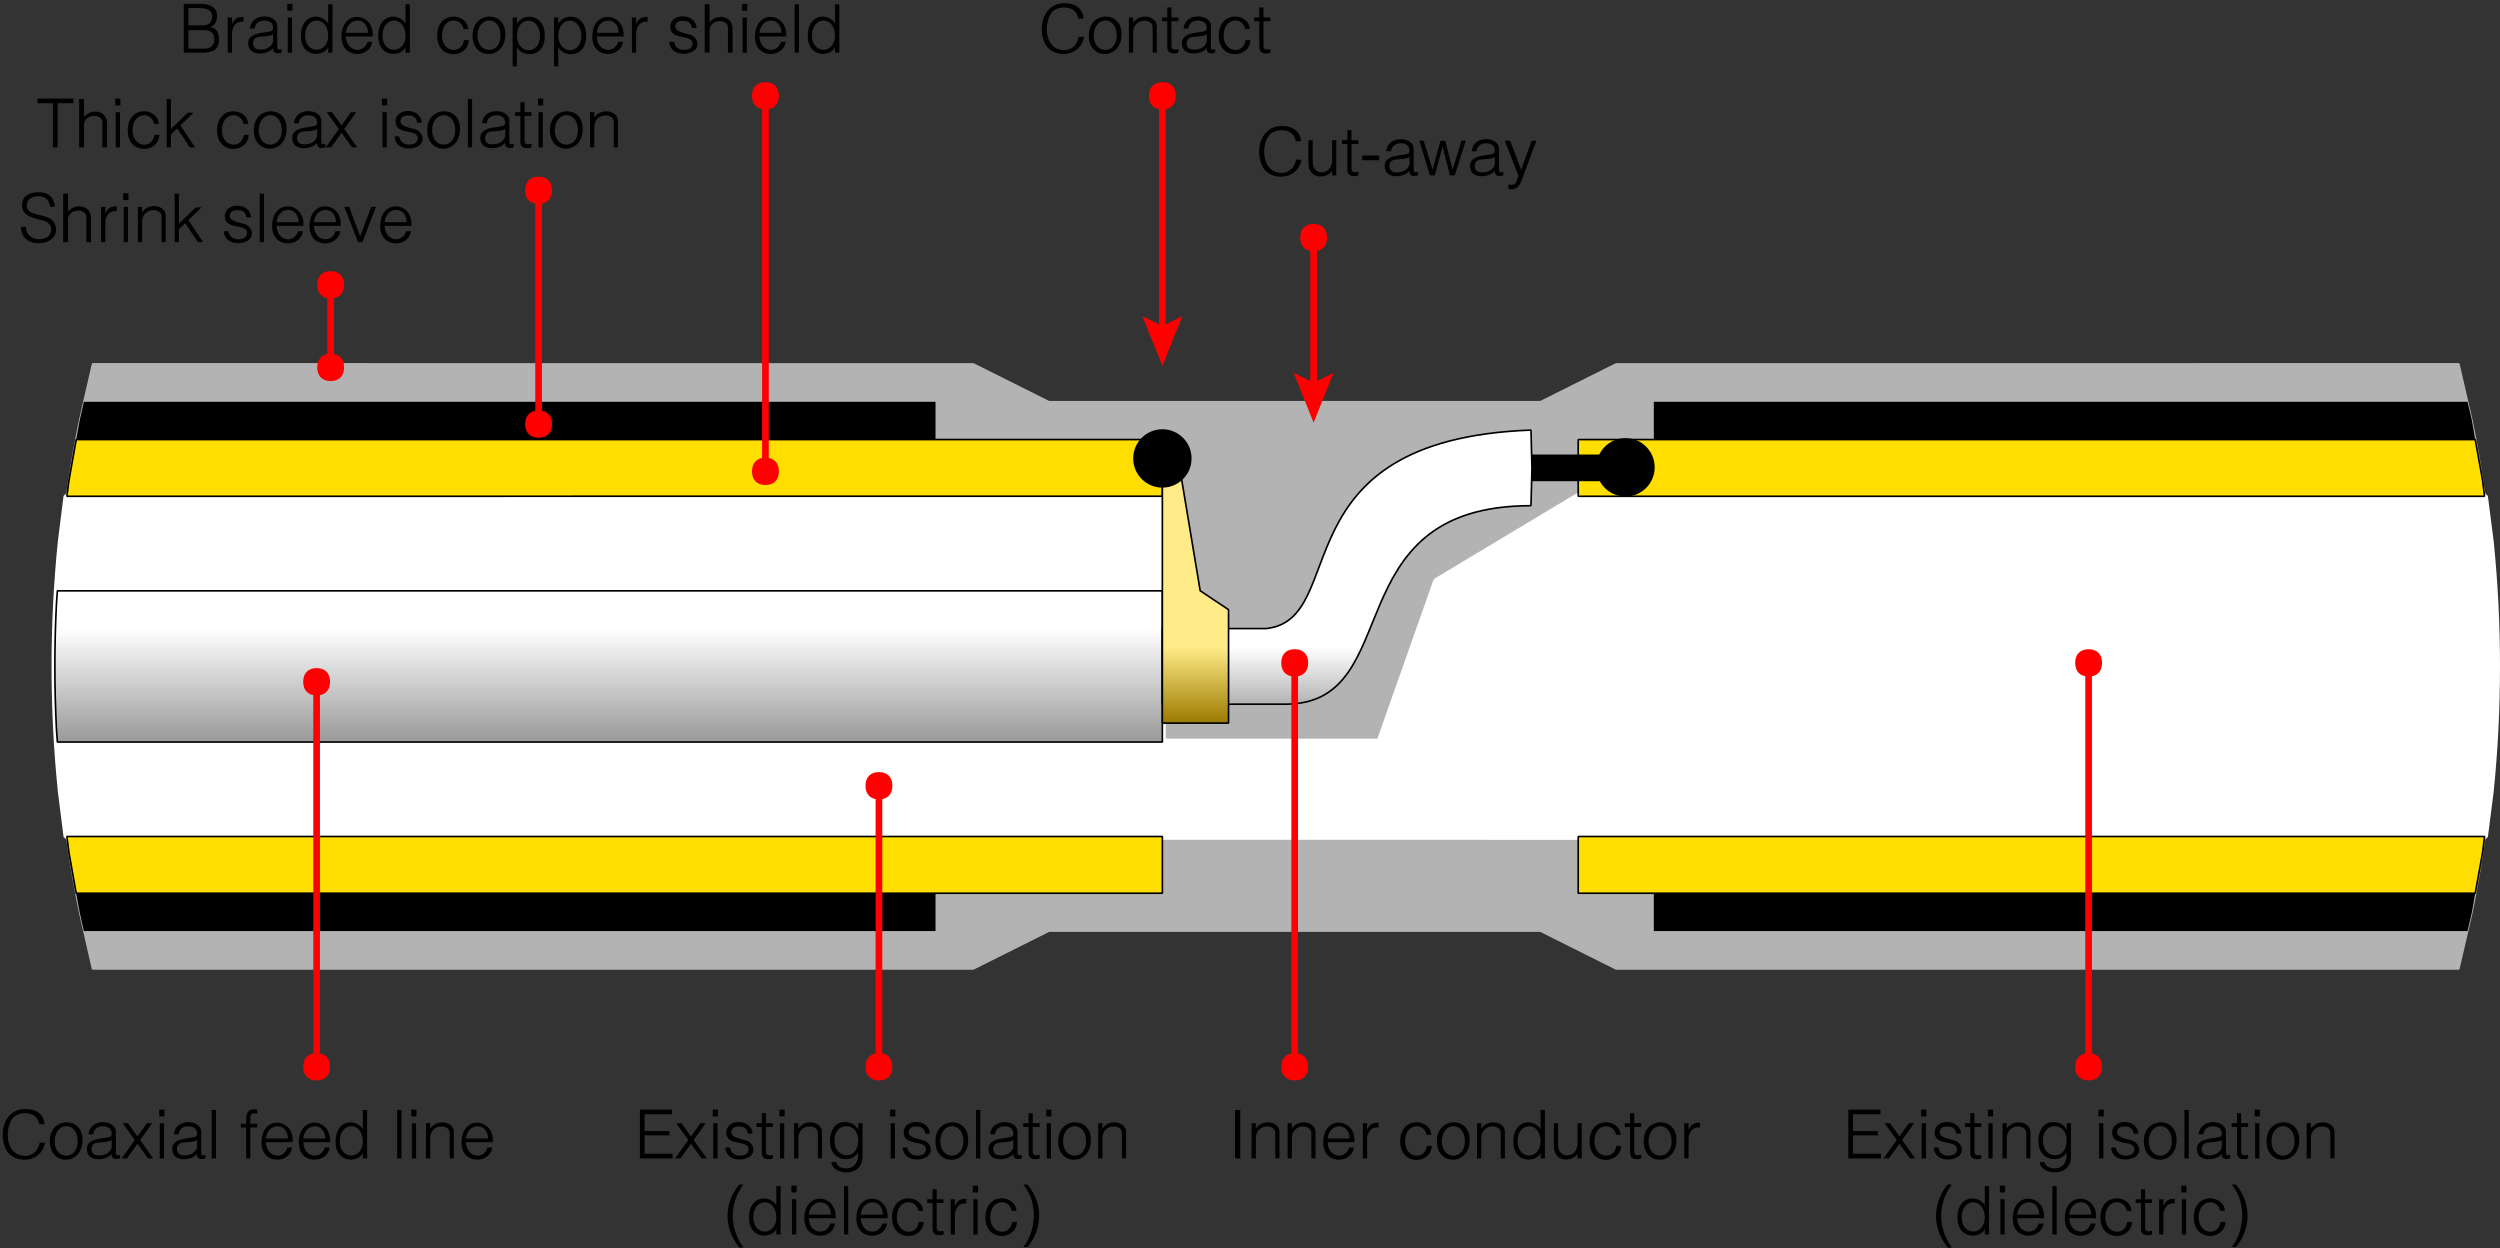 <?xml version="1.0" encoding="ISO-8859-1" standalone="yes"?>
<!DOCTYPE svg PUBLIC "-//W3C//DTD SVG 20010904//EN"
  "http://www.w3.org/TR/2001/REC-SVG-20010904/DTD/svg10.dtd">
<svg width="13.224cm" height="6.603cm" viewBox="581.141 1370.633 1874.328 935.867" version="1.0"
    xmlns="http://www.w3.org/2000/svg"
    xmlns:xlink="http://www.w3.org/1999/xlink">
<rect x="581.141" y="1370.633" width="1874.328" height="935.867" fill="#333333" stroke="none"/>
<desc>
  Exported by the ArtWorks SVGExport module.
  Source document: SCSI::Develop.$.Develop.Web.!WebXpress.^.Input.cm.Pages.covert.bugs.ec.sleevex.artworks.sleevex_detail
</desc>
<g transform="matrix(1 0 0 -1 0 3677.133)" stroke-miterlimit="16" fill-rule="evenodd" clip-rule="evenodd" stroke-linejoin="bevel" stroke-linecap="butt">
<path d="M650.562 1580.117 640.875 1622.398 C628.688 1681.961 622.281 1743.68 622.281 1806.867 622.281 1870.055 628.688 1931.773 640.875 1991.336 L650.594 2033.68 1310.875 2033.617 1367.562 2005.273 1736.031 2005.273 1792.719 2033.617 2424.562 2033.68 2434.375 1991.336 C2446.562 1931.773 2452.969 1870.055 2452.969 1806.867 2452.969 1743.68 2446.562 1681.961 2434.375 1622.398 L2424.562 1580.117 1792.719 1580.117 1736.031 1608.461 1367.562 1608.461 1310.875 1580.117 650.562 1580.117 Z" stroke="#b3b3b3" stroke-width="1.25" stroke-linejoin="miter" fill="#b3b3b3"/>
<path d="M631.281 1679.336 627 1713.273 C623.875 1744.055 622.281 1775.273 622.281 1806.867 622.281 1838.461 623.875 1869.68 627 1900.461 L631.281 1934.43 1452.617 1934.461 1452.594 1891.898 1452.617 1750.227 1615.594 1750.227 1658.109 1870.688 1764.398 1934.461 2443.875 1934.43 2448.25 1900.461 C2451.375 1869.68 2452.969 1838.461 2452.969 1806.867 2452.969 1775.273 2451.375 1744.055 2448.25 1713.273 L2443.906 1679.336 1580.164 1679.367 1530.562 1679.367 1480.961 1679.367 1452.617 1679.367 631.281 1679.336 Z" stroke="#ffffff" stroke-width="5" stroke-linejoin="miter" stroke-linecap="round" fill="#ffffff"/>
<defs>
<linearGradient id="_Fill0" gradientUnits="userSpaceOnUse" x1="-2912.344" y1="1835.211" x2="-2912.344" y2="1750.18" spreadMethod="pad">
<stop offset="0" stop-color="#ffffff"/>
<stop offset="1" stop-color="#999999"/>
</linearGradient>
</defs>
<path d="M624.156 1750.18 623.469 1759.773 C622.688 1775.367 622.281 1791.055 622.281 1806.867 622.281 1822.68 622.688 1838.367 623.469 1853.961 L624.156 1863.555 1452.594 1863.555 1452.594 1750.18 624.156 1750.18 Z" stroke="#000000" stroke-width="1.25" stroke-linejoin="miter" fill="url(#_Fill0)"/>
<path d="M631.281 1934.43 632.812 1946.273 638.281 1976.93 1452.617 1976.977 1452.617 1934.461 631.281 1934.43 Z" stroke="#000000" stroke-width="1.25" stroke-linejoin="miter" stroke-linecap="round" fill="#ffde00"/>
<path d="M638.25 1636.805 632.812 1667.461 631.281 1679.336 1452.617 1679.367 1452.617 1636.836 638.25 1636.805 Z" stroke="#000000" stroke-width="1.25" stroke-linejoin="miter" stroke-linecap="round" fill="#ffde00"/>
<path d="M644.031 1608.461 640.875 1622.398 638.25 1636.805 1282.531 1636.805 1282.531 1608.461 644.031 1608.461 Z" fill="#000000"/>
<path d="M638.281 1976.93 640.875 1991.336 644.062 2005.273 1282.531 2005.273 1282.531 1976.93 638.281 1976.93 Z" fill="#000000"/>
<path d="M1764.375 1934.43 1764.375 1976.93 2436.906 1976.93 2442.438 1946.273 2443.875 1934.43 1764.375 1934.43 Z" stroke="#000000" stroke-width="1.25" stroke-linejoin="miter" stroke-linecap="round" fill="#ffde00"/>
<path d="M1764.375 1636.805 1764.375 1679.336 2443.906 1679.336 2442.438 1667.461 2436.906 1636.805 1764.375 1636.805 Z" stroke="#000000" stroke-width="1.25" stroke-linejoin="miter" stroke-linecap="round" fill="#ffde00"/>
<path d="M1821.062 1608.461 1821.062 1636.805 2436.906 1636.805 2434.375 1622.398 2431.125 1608.461 1821.062 1608.461 Z" fill="#000000"/>
<path d="M1821.062 1976.93 1821.062 2005.273 2431.125 2005.273 2434.375 1991.336 2436.906 1976.93 1821.062 1976.93 Z" fill="#000000"/>
<path d="M1728.969 1955.719 1799.828 1955.719" stroke="#000000" stroke-width="20" stroke-linejoin="miter" fill="none"/>
<defs>
<linearGradient id="_Fill1" gradientUnits="userSpaceOnUse" x1="1608.5" y1="1821.055" x2="1608.5" y2="1764.367" spreadMethod="pad">
<stop offset="0" stop-color="#ffffff"/>
<stop offset="1" stop-color="#999999"/>
</linearGradient>
</defs>
<path d="M1452.594 1778.523 1452.594 1835.211 1530.562 1835.258 C1594.336 1842.344 1537.648 1976.977 1728.969 1984.062 L1729.688 1955.719 1728.969 1927.375 C1580.164 1927.375 1636.852 1778.57 1544.734 1778.57 L1452.594 1778.523 Z" stroke="#000000" stroke-width="1.25" stroke-linejoin="miter" stroke-linecap="round" fill="url(#_Fill1)"/>
<defs>
<linearGradient id="_Fill2" gradientUnits="userSpaceOnUse" x1="1523.469" y1="1821.055" x2="1523.469" y2="1764.367" spreadMethod="pad">
<stop offset="0" stop-color="#ffeb87"/>
<stop offset="1" stop-color="#9c7a00"/>
</linearGradient>
</defs>
<path d="M1452.594 1764.367 1452.617 1941.547 1466.789 1948.633 1480.961 1863.602 1502.219 1849.43 1502.219 1764.398 1452.594 1764.367 Z" stroke="#000000" stroke-width="1.25" stroke-linejoin="miter" stroke-linecap="round" fill="url(#_Fill2)"/>
<path d="M829.055 2040.75 829.055 2083.266" stroke="#ff0000" stroke-width="5" stroke-linejoin="miter" fill="none"/>
<path transform="matrix(0 -0.057 0.056 0 829.055 2040.75)" stroke="none" fill="#ff0000" d="M170 -180 C282.5 -180 350 -112.5 350 0 350 112.5 282.5 180 170 180 57.5 180 -10 112.5 -10 0 -10 -112.5 57.5 -180 170 -180 Z"/>
<path transform="matrix(0 0.057 -0.056 0 829.055 2083.266)" stroke="none" fill="#ff0000" d="M170 -180 C282.5 -180 350 -112.5 350 0 350 112.5 282.5 180 170 180 57.5 180 -10 112.5 -10 0 -10 -112.5 57.5 -180 170 -180 Z"/>
<g>
<path d="M618.594 2151.398 C618.594 2157.297 612.297 2161.297 605.195 2158.5 600.898 2156.898 599.695 2150.594 603.594 2147.797 608 2144.695 619.398 2145.5 622.195 2138.797 629.297 2121.898 596.5 2117.594 596.898 2136.398 L600.5 2136.398 C600.898 2127.695 609.195 2126.094 614.297 2127.695 617.797 2128.5 620.195 2132.398 619.398 2136 618.195 2140.695 613.5 2141.094 609.195 2142.297 602.398 2143.898 596.898 2146.695 597.695 2153.797 598.5 2160.5 604 2162.398 610.695 2162.398 620.594 2162 622.195 2154.898 622.195 2151.398 L618.594 2151.398 Z" fill="#000000"/>
<path d="M632.094 2147.797 C637.594 2154.5 649.398 2153 649.398 2142.695 L649.398 2125 645.898 2125 645.898 2143.898 C645.898 2150.594 632.094 2150.594 632.094 2141.5 L632.094 2125 628.5 2125 628.5 2161.297 632.094 2161.297 632.094 2147.797 Z" fill="#000000"/>
<path d="M660.094 2146.297 C662 2151.398 665.594 2151.797 668.695 2151.797 L668.695 2148.195 C662.797 2149 660.094 2143.898 660.094 2139.5 L660.094 2125 656.898 2125 656.898 2151.398 660.094 2151.398 660.094 2146.297 Z" fill="#000000"/>
<path d="M673.898 2151.398 677.094 2151.398 677.094 2125 673.898 2125 673.898 2151.398 Z M673.5 2161.594 677.398 2161.594 677.398 2156.5 673.5 2156.5 673.5 2161.594 Z" fill="#000000"/>
<path d="M687.695 2147.398 C693.195 2155.297 705.398 2152.195 705.398 2145.094 L705.398 2125 702.297 2125 702.297 2143.898 C702.297 2151.398 687.695 2151 687.695 2140.297 L687.695 2125 684.5 2125 684.5 2151.398 687.695 2151.398 687.695 2147.398 Z" fill="#000000"/>
<path d="M715.297 2134.797 715.297 2125 712.094 2125 712.094 2161.297 715.297 2161.297 715.297 2138.797 727.898 2151 732.195 2151 722.398 2141.5 733.398 2125 729.5 2125 720 2139.195 715.297 2134.797 Z" fill="#000000"/>
<path d="M765.898 2143.5 C765.5 2145.5 765.094 2147 763.094 2148.195 761.898 2149 755.594 2149.797 754.094 2147 750.5 2140.297 761.5 2139.898 765.898 2138 769.797 2135.594 771.398 2131.297 768.695 2127.695 764.695 2122.695 749.695 2121.898 748.898 2133.195 L752.5 2133.195 C752.898 2128.5 757.594 2125.695 763.5 2127.695 765.898 2128.5 768.297 2132.797 764.297 2135.195 760.398 2137.594 749.695 2136 749.695 2144.297 749.297 2154.898 768.695 2155.297 769.398 2143.5 L765.898 2143.5 Z" fill="#000000"/>
<path d="M775.898 2161.297 779.094 2161.297 779.094 2125 775.898 2125 775.898 2161.297 Z" fill="#000000"/>
<path d="M788.5 2139.898 805 2139.898 C805 2152.195 789.695 2152.195 788.5 2139.898 Z M788.5 2137.195 C788.898 2125.297 801.898 2123.898 804.695 2133.195 L808.195 2133.195 C806.594 2120.297 783.297 2119.898 785.297 2139.195 786.898 2157.695 809.797 2154.898 808.594 2137.195 L788.5 2137.195 Z" fill="#000000"/>
<path d="M816.5 2139.898 833 2139.898 C833 2152.195 817.695 2152.195 816.5 2139.898 Z M816.5 2137.195 C816.898 2125.297 829.898 2123.898 832.695 2133.195 L836.195 2133.195 C834.594 2120.297 811.297 2119.898 813.297 2139.195 814.898 2157.695 837.797 2154.898 836.594 2137.195 L816.5 2137.195 Z" fill="#000000"/>
<path d="M851.195 2129.297 859.5 2151.398 863 2151.398 852.797 2125 849.594 2125 839.297 2151.398 842.898 2151.398 851.195 2129.297 Z" fill="#000000"/>
<path d="M869.5 2139.898 886 2139.898 C886 2152.195 870.695 2152.195 869.5 2139.898 Z M869.5 2137.195 C869.898 2125.297 882.898 2123.898 885.695 2133.195 L889.195 2133.195 C887.594 2120.297 864.297 2119.898 866.297 2139.195 867.898 2157.695 890.797 2154.898 889.594 2137.195 L869.5 2137.195 Z" fill="#000000"/>
</g>
<path d="M984.945 1998.234 984.945 2154.125" stroke="#ff0000" stroke-width="5" stroke-linejoin="miter" fill="none"/>
<path transform="matrix(0 -0.057 0.056 0 984.945 1998.234)" stroke="none" fill="#ff0000" d="M170 -180 C282.5 -180 350 -112.5 350 0 350 112.5 282.5 180 170 180 57.5 180 -10 112.5 -10 0 -10 -112.5 57.5 -180 170 -180 Z"/>
<path transform="matrix(0 0.057 -0.056 0 984.945 2154.125)" stroke="none" fill="#ff0000" d="M170 -180 C282.5 -180 350 -112.5 350 0 350 112.5 282.5 180 170 180 57.5 180 -10 112.5 -10 0 -10 -112.5 57.5 -180 170 -180 Z"/>
<g>
<path d="M620.797 2229.094 609.297 2229.094 609.297 2232.594 636.195 2232.594 636.195 2229.094 624.297 2229.094 624.297 2196 620.797 2196 620.797 2229.094 Z" fill="#000000"/>
<path d="M644.094 2218.797 C649.594 2225.5 661.398 2224 661.398 2213.695 L661.398 2196 657.898 2196 657.898 2214.898 C657.898 2221.594 644.094 2221.594 644.094 2212.5 L644.094 2196 640.5 2196 640.5 2232.297 644.094 2232.297 644.094 2218.797 Z" fill="#000000"/>
<path d="M667.898 2222.398 671.094 2222.398 671.094 2196 667.898 2196 667.898 2222.398 Z M667.5 2232.594 671.398 2232.594 671.398 2227.5 667.5 2227.5 667.5 2232.594 Z" fill="#000000"/>
<path d="M697 2205.398 700.594 2205.398 C700.195 2191.695 677.297 2190.094 676.898 2208.195 676.5 2227.898 699.398 2226.297 700.195 2213.695 L696.695 2213.695 C695.094 2222.797 680.898 2223.195 680.5 2209 680.5 2195.695 695.5 2194.492 697 2205.398 Z" fill="#000000"/>
<path d="M709.297 2205.797 709.297 2196 706.094 2196 706.094 2232.297 709.297 2232.297 709.297 2209.797 721.898 2222 726.195 2222 716.398 2212.5 727.398 2196 723.5 2196 714 2210.195 709.297 2205.797 Z" fill="#000000"/>
<path d="M764 2205.398 767.594 2205.398 C767.195 2191.695 744.297 2190.094 743.898 2208.195 743.5 2227.898 766.398 2226.297 767.195 2213.695 L763.695 2213.695 C762.094 2222.797 747.898 2223.195 747.5 2209 747.5 2195.695 762.5 2194.492 764 2205.398 Z" fill="#000000"/>
<path d="M775.094 2209 C775.094 2194.094 793.195 2194.492 792.398 2209.797 791.695 2224 775.5 2223.594 775.094 2209 Z M771.5 2209.398 C771.5 2227.094 796 2227.898 796 2210.195 796.398 2190.094 770.695 2190.094 771.5 2209.398 Z" fill="#000000"/>
<path d="M818.898 2209.797 C813.695 2206.594 805.094 2210.195 803.898 2204.195 803.5 2202.297 803.898 2197.898 809.797 2198.297 815.297 2198.297 818.898 2201.898 818.898 2205 L818.898 2209.797 Z M818.898 2199.5 C815.297 2194.492 802.695 2193.297 800.695 2200.297 798 2209 807.398 2210.5 810.195 2210.898 812.195 2211.297 816.898 2211.695 818.094 2212.5 819.297 2213.297 818.898 2216.094 818.094 2217.695 815.695 2221.195 805.797 2221.594 805.094 2214.094 L801.5 2214.094 C802.695 2226.695 822 2225.094 822 2216.094 L822 2201.094 C822 2198.297 822.398 2197.898 825.195 2198.695 L825.195 2196 C822.398 2195.297 818.5 2194.898 818.898 2199.5 Z" fill="#000000"/>
<path d="M837.195 2207 829.297 2196 825.297 2196 835.195 2209.797 826.094 2222.398 830.094 2222.398 837.195 2212.5 844.297 2222.398 848.195 2222.398 839.195 2209.797 849 2196 845.094 2196 837.195 2207 Z" fill="#000000"/>
<path d="M867.898 2222.398 871.094 2222.398 871.094 2196 867.898 2196 867.898 2222.398 Z M867.5 2232.594 871.398 2232.594 871.398 2227.5 867.5 2227.5 867.5 2232.594 Z" fill="#000000"/>
<path d="M893.898 2214.5 C893.5 2216.5 893.094 2218 891.094 2219.195 889.898 2220 883.594 2220.797 882.094 2218 878.5 2211.297 889.5 2210.898 893.898 2209 897.797 2206.594 899.398 2202.297 896.695 2198.695 892.695 2193.695 877.695 2192.898 876.898 2204.195 L880.5 2204.195 C880.898 2199.5 885.594 2196.695 891.5 2198.695 893.898 2199.5 896.297 2203.797 892.297 2206.195 888.398 2208.594 877.695 2207 877.695 2215.297 877.297 2225.898 896.695 2226.297 897.398 2214.5 L893.898 2214.5 Z" fill="#000000"/>
<path d="M905.094 2209 C905.094 2194.094 923.195 2194.492 922.398 2209.797 921.695 2224 905.5 2223.594 905.094 2209 Z M901.5 2209.398 C901.5 2227.094 926 2227.898 926 2210.195 926.398 2190.094 900.695 2190.094 901.5 2209.398 Z" fill="#000000"/>
<path d="M931.898 2232.297 935.094 2232.297 935.094 2196 931.898 2196 931.898 2232.297 Z" fill="#000000"/>
<path d="M959.898 2209.797 C954.695 2206.594 946.094 2210.195 944.898 2204.195 944.5 2202.297 944.898 2197.898 950.797 2198.297 956.297 2198.297 959.898 2201.898 959.898 2205 L959.898 2209.797 Z M959.898 2199.5 C956.297 2194.492 943.695 2193.297 941.695 2200.297 939 2209 948.398 2210.5 951.195 2210.898 953.195 2211.297 957.898 2211.695 959.094 2212.5 960.297 2213.297 959.898 2216.094 959.094 2217.695 956.695 2221.195 946.797 2221.594 946.094 2214.094 L942.5 2214.094 C943.695 2226.695 963 2225.094 963 2216.094 L963 2201.094 C963 2198.297 963.398 2197.898 966.195 2198.695 L966.195 2196 C963.398 2195.297 959.5 2194.898 959.898 2199.5 Z" fill="#000000"/>
<path d="M971.297 2219.594 967.297 2219.594 967.297 2222.398 971.297 2222.398 971.297 2229.898 974.398 2229.898 974.398 2222.398 979.594 2222.398 979.594 2219.594 974.398 2219.594 974.398 2201.5 C974.398 2198.297 976 2197.898 979.594 2198.695 L979.594 2196 C976.398 2194.898 971.297 2194.898 971.297 2200.297 L971.297 2219.594 Z" fill="#000000"/>
<path d="M984.898 2222.398 988.094 2222.398 988.094 2196 984.898 2196 984.898 2222.398 Z M984.5 2232.594 988.398 2232.594 988.398 2227.5 984.5 2227.5 984.5 2232.594 Z" fill="#000000"/>
<path d="M997.094 2209 C997.094 2194.094 1015.195 2194.492 1014.398 2209.797 1013.695 2224 997.5 2223.594 997.094 2209 Z M993.5 2209.398 C993.5 2227.094 1018 2227.898 1018 2210.195 1018.398 2190.094 992.695 2190.094 993.5 2209.398 Z" fill="#000000"/>
<path d="M1026.695 2218.398 C1032.195 2226.297 1044.398 2223.195 1044.398 2216.094 L1044.398 2196 1041.297 2196 1041.297 2214.898 C1041.297 2222.398 1026.695 2222 1026.695 2211.297 L1026.695 2196 1023.5 2196 1023.5 2222.398 1026.695 2222.398 1026.695 2218.398 Z" fill="#000000"/>
</g>
<path d="M1155.008 1962.805 1155.008 2224.984" stroke="#ff0000" stroke-width="5" stroke-linejoin="miter" fill="none"/>
<path transform="matrix(0 -0.057 0.056 0 1155.008 1962.805)" stroke="none" fill="#ff0000" d="M170 -180 C282.5 -180 350 -112.5 350 0 350 112.5 282.5 180 170 180 57.5 180 -10 112.5 -10 0 -10 -112.5 57.5 -180 170 -180 Z"/>
<path transform="matrix(0 0.057 -0.056 0 1155.008 2224.984)" stroke="none" fill="#ff0000" d="M170 -180 C282.5 -180 350 -112.5 350 0 350 112.5 282.5 180 170 180 57.5 180 -10 112.5 -10 0 -10 -112.5 57.5 -180 170 -180 Z"/>
<g>
<path d="M738.195 2286.297 C744.5 2285.5 745.297 2280.797 745.297 2276.797 745.297 2267.695 738.195 2267.297 733.898 2267 L718.898 2267 718.898 2303.594 732.297 2303.594 C739.398 2303.594 743.797 2300.094 743.797 2295.398 744.094 2290.195 741.797 2286.695 738.195 2286.297 Z M722.398 2300.5 722.398 2287.5 733.5 2287.5 C737.398 2287.5 739.797 2289.398 740.195 2293.797 740.594 2298.094 737.398 2300.5 730.297 2300.5 L722.398 2300.5 Z M722.398 2283.898 722.398 2270.094 734.695 2270.094 C739 2270.094 742.195 2272.5 741.797 2277.195 741.797 2281.195 739.398 2283.898 734.695 2283.898 L722.398 2283.898 Z" fill="#000000"/>
<path d="M755.094 2288.297 C757 2293.398 760.594 2293.797 763.695 2293.797 L763.695 2290.195 C757.797 2291 755.094 2285.898 755.094 2281.5 L755.094 2267 751.898 2267 751.898 2293.398 755.094 2293.398 755.094 2288.297 Z" fill="#000000"/>
<path d="M785.898 2280.797 C780.695 2277.594 772.094 2281.195 770.898 2275.195 770.5 2273.297 770.898 2268.898 776.797 2269.297 782.297 2269.297 785.898 2272.898 785.898 2276 L785.898 2280.797 Z M785.898 2270.5 C782.297 2265.492 769.695 2264.297 767.695 2271.297 765 2280 774.398 2281.5 777.195 2281.898 779.195 2282.297 783.898 2282.695 785.094 2283.5 786.297 2284.297 785.898 2287.094 785.094 2288.695 782.695 2292.195 772.797 2292.594 772.094 2285.094 L768.5 2285.094 C769.695 2297.695 789 2296.094 789 2287.094 L789 2272.094 C789 2269.297 789.398 2268.898 792.195 2269.695 L792.195 2267 C789.398 2266.297 785.5 2265.898 785.898 2270.5 Z" fill="#000000"/>
<path d="M796.898 2293.398 800.094 2293.398 800.094 2267 796.898 2267 796.898 2293.398 Z M796.5 2303.594 800.398 2303.594 800.398 2298.5 796.5 2298.5 796.5 2303.594 Z" fill="#000000"/>
<path d="M827.195 2271.297 C824.5 2263.898 806.695 2262.695 806.695 2279.594 806.695 2296.094 821.695 2297.297 827.195 2289 L827.195 2303.297 830.398 2303.297 830.398 2267 827.195 2267 827.195 2271.297 Z M809.898 2280.398 C809.5 2265.492 827.195 2265.492 827.195 2280 826.797 2295 810.297 2294.594 809.898 2280.398 Z" fill="#000000"/>
<path d="M840.5 2281.898 857 2281.898 C857 2294.195 841.695 2294.195 840.5 2281.898 Z M840.5 2279.195 C840.898 2267.297 853.898 2265.898 856.695 2275.195 L860.195 2275.195 C858.594 2262.297 835.297 2261.898 837.297 2281.195 838.898 2299.695 861.797 2296.898 860.594 2279.195 L840.5 2279.195 Z" fill="#000000"/>
<path d="M885.195 2271.297 C882.5 2263.898 864.695 2262.695 864.695 2279.594 864.695 2296.094 879.695 2297.297 885.195 2289 L885.195 2303.297 888.398 2303.297 888.398 2267 885.195 2267 885.195 2271.297 Z M867.898 2280.398 C867.5 2265.492 885.195 2265.492 885.195 2280 884.797 2295 868.297 2294.594 867.898 2280.398 Z" fill="#000000"/>
<path d="M929 2276.398 932.594 2276.398 C932.195 2262.695 909.297 2261.094 908.898 2279.195 908.5 2298.898 931.398 2297.297 932.195 2284.695 L928.695 2284.695 C927.094 2293.797 912.898 2294.195 912.5 2280 912.5 2266.695 927.5 2265.492 929 2276.398 Z" fill="#000000"/>
<path d="M939.094 2280 C939.094 2265.094 957.195 2265.492 956.398 2280.797 955.695 2295 939.5 2294.594 939.094 2280 Z M935.5 2280.398 C935.5 2298.094 960 2298.898 960 2281.195 960.398 2261.094 934.695 2261.094 935.5 2280.398 Z" fill="#000000"/>
<path d="M968.695 2288.695 C973.398 2297.297 989.594 2296.094 989.594 2280 990 2262.297 971.797 2263.492 968.695 2271.297 L968.695 2256.797 965.5 2256.797 965.5 2293.398 968.695 2293.398 968.695 2288.695 Z M968.695 2280 C968.695 2265.492 985.594 2265.094 986 2279.195 986.398 2294.195 969.094 2295.398 968.695 2280 Z" fill="#000000"/>
<path d="M999.695 2288.695 C1004.398 2297.297 1020.594 2296.094 1020.594 2280 1021 2262.297 1002.797 2263.492 999.695 2271.297 L999.695 2256.797 996.5 2256.797 996.5 2293.398 999.695 2293.398 999.695 2288.695 Z M999.695 2280 C999.695 2265.492 1016.594 2265.094 1017 2279.195 1017.398 2294.195 1000.094 2295.398 999.695 2280 Z" fill="#000000"/>
<path d="M1028.5 2281.898 1045 2281.898 C1045 2294.195 1029.695 2294.195 1028.5 2281.898 Z M1028.5 2279.195 C1028.898 2267.297 1041.898 2265.898 1044.695 2275.195 L1048.195 2275.195 C1046.594 2262.297 1023.297 2261.898 1025.297 2281.195 1026.898 2299.695 1049.797 2296.898 1048.594 2279.195 L1028.5 2279.195 Z" fill="#000000"/>
<path d="M1058.094 2288.297 C1060 2293.398 1063.594 2293.797 1066.695 2293.797 L1066.695 2290.195 C1060.797 2291 1058.094 2285.898 1058.094 2281.5 L1058.094 2267 1054.898 2267 1054.898 2293.398 1058.094 2293.398 1058.094 2288.297 Z" fill="#000000"/>
<path d="M1099.898 2285.5 C1099.5 2287.5 1099.094 2289 1097.094 2290.195 1095.898 2291 1089.594 2291.797 1088.094 2289 1084.5 2282.297 1095.5 2281.898 1099.898 2280 1103.797 2277.594 1105.398 2273.297 1102.695 2269.695 1098.695 2264.695 1083.695 2263.898 1082.898 2275.195 L1086.5 2275.195 C1086.898 2270.5 1091.594 2267.695 1097.5 2269.695 1099.898 2270.5 1102.297 2274.797 1098.297 2277.195 1094.398 2279.594 1083.695 2278 1083.695 2286.297 1083.297 2296.898 1102.695 2297.297 1103.398 2285.5 L1099.898 2285.5 Z" fill="#000000"/>
<path d="M1113.094 2289.797 C1118.594 2296.5 1130.398 2295 1130.398 2284.695 L1130.398 2267 1126.898 2267 1126.898 2285.898 C1126.898 2292.594 1113.094 2292.594 1113.094 2283.5 L1113.094 2267 1109.5 2267 1109.5 2303.297 1113.094 2303.297 1113.094 2289.797 Z" fill="#000000"/>
<path d="M1137.898 2293.398 1141.094 2293.398 1141.094 2267 1137.898 2267 1137.898 2293.398 Z M1137.5 2303.594 1141.398 2303.594 1141.398 2298.5 1137.5 2298.5 1137.5 2303.594 Z" fill="#000000"/>
<path d="M1150.5 2281.898 1167 2281.898 C1167 2294.195 1151.695 2294.195 1150.5 2281.898 Z M1150.5 2279.195 C1150.898 2267.297 1163.898 2265.898 1166.695 2275.195 L1170.195 2275.195 C1168.594 2262.297 1145.297 2261.898 1147.297 2281.195 1148.898 2299.695 1171.797 2296.898 1170.594 2279.195 L1150.5 2279.195 Z" fill="#000000"/>
<path d="M1176.898 2303.297 1180.094 2303.297 1180.094 2267 1176.898 2267 1176.898 2303.297 Z" fill="#000000"/>
<path d="M1207.195 2271.297 C1204.5 2263.898 1186.695 2262.695 1186.695 2279.594 1186.695 2296.094 1201.695 2297.297 1207.195 2289 L1207.195 2303.297 1210.398 2303.297 1210.398 2267 1207.195 2267 1207.195 2271.297 Z M1189.898 2280.398 C1189.5 2265.492 1207.195 2265.492 1207.195 2280 1206.797 2295 1190.297 2294.594 1189.898 2280.398 Z" fill="#000000"/>
</g>
<path d="M818.523 1785.656 818.523 1516.391" stroke="#ff0000" stroke-width="5" stroke-linejoin="miter" fill="none"/>
<path transform="matrix(0 0.057 -0.056 0 818.523 1785.656)" stroke="none" fill="#ff0000" d="M170 -180 C282.5 -180 350 -112.5 350 0 350 112.5 282.5 180 170 180 57.5 180 -10 112.5 -10 0 -10 -112.5 57.5 -180 170 -180 Z"/>
<path transform="matrix(0 -0.057 0.056 0 818.523 1516.391)" stroke="none" fill="#ff0000" d="M170 -180 C282.5 -180 350 -112.5 350 0 350 112.5 282.5 180 170 180 57.5 180 -10 112.5 -10 0 -10 -112.5 57.5 -180 170 -180 Z"/>
<g>
<path d="M610.898 1449.797 614.898 1449.797 C611.695 1433.297 590.797 1434.094 585.695 1444.695 579.492 1456.898 584.5 1476.195 601.5 1475 611.297 1474.594 614.5 1467.898 614.5 1463.594 L610.5 1463.594 C609.398 1473.5 596.297 1473.5 591.594 1469.094 584.898 1463.195 583.695 1440.297 599.898 1439.898 606.594 1439.898 610.094 1445.094 610.898 1449.797 Z" fill="#000000"/>
<path d="M622.094 1451 C622.094 1436.094 640.195 1436.492 639.398 1451.797 638.695 1466 622.5 1465.594 622.094 1451 Z M618.5 1451.398 C618.5 1469.094 643 1469.898 643 1452.195 643.398 1432.094 617.695 1432.094 618.5 1451.398 Z" fill="#000000"/>
<path d="M664.898 1451.797 C659.695 1448.594 651.094 1452.195 649.898 1446.195 649.5 1444.297 649.898 1439.898 655.797 1440.297 661.297 1440.297 664.898 1443.898 664.898 1447 L664.898 1451.797 Z M664.898 1441.5 C661.297 1436.492 648.695 1435.297 646.695 1442.297 644 1451 653.398 1452.5 656.195 1452.898 658.195 1453.297 662.898 1453.695 664.094 1454.5 665.297 1455.297 664.898 1458.094 664.094 1459.695 661.695 1463.195 651.797 1463.594 651.094 1456.094 L647.5 1456.094 C648.695 1468.695 668 1467.094 668 1458.094 L668 1443.094 C668 1440.297 668.398 1439.898 671.195 1440.695 L671.195 1438 C668.398 1437.297 664.5 1436.898 664.898 1441.5 Z" fill="#000000"/>
<path d="M684.195 1449 676.297 1438 672.297 1438 682.195 1451.797 673.094 1464.398 677.094 1464.398 684.195 1454.5 691.297 1464.398 695.195 1464.398 686.195 1451.797 696 1438 692.094 1438 684.195 1449 Z" fill="#000000"/>
<path d="M700.898 1464.398 704.094 1464.398 704.094 1438 700.898 1438 700.898 1464.398 Z M700.5 1474.594 704.398 1474.594 704.398 1469.5 700.5 1469.5 700.5 1474.594 Z" fill="#000000"/>
<path d="M728.898 1451.797 C723.695 1448.594 715.094 1452.195 713.898 1446.195 713.5 1444.297 713.898 1439.898 719.797 1440.297 725.297 1440.297 728.898 1443.898 728.898 1447 L728.898 1451.797 Z M728.898 1441.5 C725.297 1436.492 712.695 1435.297 710.695 1442.297 708 1451 717.398 1452.5 720.195 1452.898 722.195 1453.297 726.898 1453.695 728.094 1454.5 729.297 1455.297 728.898 1458.094 728.094 1459.695 725.695 1463.195 715.797 1463.594 715.094 1456.094 L711.5 1456.094 C712.695 1468.695 732 1467.094 732 1458.094 L732 1443.094 C732 1440.297 732.398 1439.898 735.195 1440.695 L735.195 1438 C732.398 1437.297 728.5 1436.898 728.898 1441.5 Z" fill="#000000"/>
<path d="M739.898 1474.297 743.094 1474.297 743.094 1438 739.898 1438 739.898 1474.297 Z" fill="#000000"/>
<path d="M765.695 1461.195 761.695 1461.195 761.695 1464 765.695 1464 765.695 1467.5 C765.695 1471.5 766.898 1475.797 774 1474.594 L774 1471.5 C771.195 1472.297 768.797 1471.5 768.797 1468.695 L768.797 1464 774 1464 774 1461.195 768.797 1461.195 768.797 1438 765.695 1438 765.695 1461.195 Z" fill="#000000"/>
<path d="M780.5 1452.898 797 1452.898 C797 1465.195 781.695 1465.195 780.5 1452.898 Z M780.5 1450.195 C780.898 1438.297 793.898 1436.898 796.695 1446.195 L800.195 1446.195 C798.594 1433.297 775.297 1432.898 777.297 1452.195 778.898 1470.695 801.797 1467.898 800.594 1450.195 L780.5 1450.195 Z" fill="#000000"/>
<path d="M808.5 1452.898 825 1452.898 C825 1465.195 809.695 1465.195 808.5 1452.898 Z M808.5 1450.195 C808.898 1438.297 821.898 1436.898 824.695 1446.195 L828.195 1446.195 C826.594 1433.297 803.297 1432.898 805.297 1452.195 806.898 1470.695 829.797 1467.898 828.594 1450.195 L808.5 1450.195 Z" fill="#000000"/>
<path d="M853.195 1442.297 C850.5 1434.898 832.695 1433.695 832.695 1450.594 832.695 1467.094 847.695 1468.297 853.195 1460 L853.195 1474.297 856.398 1474.297 856.398 1438 853.195 1438 853.195 1442.297 Z M835.898 1451.398 C835.5 1436.492 853.195 1436.492 853.195 1451 852.797 1466 836.297 1465.594 835.898 1451.398 Z" fill="#000000"/>
<path d="M878.898 1474.297 882.094 1474.297 882.094 1438 878.898 1438 878.898 1474.297 Z" fill="#000000"/>
<path d="M889.898 1464.398 893.094 1464.398 893.094 1438 889.898 1438 889.898 1464.398 Z M889.5 1474.594 893.398 1474.594 893.398 1469.5 889.5 1469.5 889.5 1474.594 Z" fill="#000000"/>
<path d="M903.695 1460.398 C909.195 1468.297 921.398 1465.195 921.398 1458.094 L921.398 1438 918.297 1438 918.297 1456.898 C918.297 1464.398 903.695 1464 903.695 1453.297 L903.695 1438 900.5 1438 900.5 1464.398 903.695 1464.398 903.695 1460.398 Z" fill="#000000"/>
<path d="M930.5 1452.898 947 1452.898 C947 1465.195 931.695 1465.195 930.5 1452.898 Z M930.5 1450.195 C930.898 1438.297 943.898 1436.898 946.695 1446.195 L950.195 1446.195 C948.594 1433.297 925.297 1432.898 927.297 1452.195 928.898 1470.695 951.797 1467.898 950.594 1450.195 L930.5 1450.195 Z" fill="#000000"/>
</g>
<path d="M1551.82 1799.828 1551.82 1516.391" stroke="#ff0000" stroke-width="5" stroke-linejoin="miter" fill="none"/>
<path transform="matrix(0 0.057 -0.056 0 1551.82 1799.828)" stroke="none" fill="#ff0000" d="M170 -180 C282.5 -180 350 -112.5 350 0 350 112.5 282.5 180 170 180 57.5 180 -10 112.5 -10 0 -10 -112.5 57.5 -180 170 -180 Z"/>
<path transform="matrix(0 -0.057 0.056 0 1551.82 1516.391)" stroke="none" fill="#ff0000" d="M170 -180 C282.5 -180 350 -112.5 350 0 350 112.5 282.5 180 170 180 57.5 180 -10 112.5 -10 0 -10 -112.5 57.5 -180 170 -180 Z"/>
<g>
<path d="M1507.094 1474.297 1511 1474.297 1511 1438 1507.094 1438 1507.094 1474.297 Z" fill="#000000"/>
<path d="M1522.695 1460.398 C1528.195 1468.297 1540.398 1465.195 1540.398 1458.094 L1540.398 1438 1537.297 1438 1537.297 1456.898 C1537.297 1464.398 1522.695 1464 1522.695 1453.297 L1522.695 1438 1519.5 1438 1519.5 1464.398 1522.695 1464.398 1522.695 1460.398 Z" fill="#000000"/>
<path d="M1549.695 1460.398 C1555.195 1468.297 1567.398 1465.195 1567.398 1458.094 L1567.398 1438 1564.297 1438 1564.297 1456.898 C1564.297 1464.398 1549.695 1464 1549.695 1453.297 L1549.695 1438 1546.5 1438 1546.5 1464.398 1549.695 1464.398 1549.695 1460.398 Z" fill="#000000"/>
<path d="M1576.5 1452.898 1593 1452.898 C1593 1465.195 1577.695 1465.195 1576.5 1452.898 Z M1576.5 1450.195 C1576.898 1438.297 1589.898 1436.898 1592.695 1446.195 L1596.195 1446.195 C1594.594 1433.297 1571.297 1432.898 1573.297 1452.195 1574.898 1470.695 1597.797 1467.898 1596.594 1450.195 L1576.5 1450.195 Z" fill="#000000"/>
<path d="M1606.094 1459.297 C1608 1464.398 1611.594 1464.797 1614.695 1464.797 L1614.695 1461.195 C1608.797 1462 1606.094 1456.898 1606.094 1452.5 L1606.094 1438 1602.898 1438 1602.898 1464.398 1606.094 1464.398 1606.094 1459.297 Z" fill="#000000"/>
<path d="M1651 1447.398 1654.594 1447.398 C1654.195 1433.695 1631.297 1432.094 1630.898 1450.195 1630.5 1469.898 1653.398 1468.297 1654.195 1455.695 L1650.695 1455.695 C1649.094 1464.797 1634.898 1465.195 1634.5 1451 1634.5 1437.695 1649.5 1436.492 1651 1447.398 Z" fill="#000000"/>
<path d="M1662.094 1451 C1662.094 1436.094 1680.195 1436.492 1679.398 1451.797 1678.695 1466 1662.5 1465.594 1662.094 1451 Z M1658.5 1451.398 C1658.5 1469.094 1683 1469.898 1683 1452.195 1683.398 1432.094 1657.695 1432.094 1658.5 1451.398 Z" fill="#000000"/>
<path d="M1691.695 1460.398 C1697.195 1468.297 1709.398 1465.195 1709.398 1458.094 L1709.398 1438 1706.297 1438 1706.297 1456.898 C1706.297 1464.398 1691.695 1464 1691.695 1453.297 L1691.695 1438 1688.5 1438 1688.5 1464.398 1691.695 1464.398 1691.695 1460.398 Z" fill="#000000"/>
<path d="M1736.195 1442.297 C1733.5 1434.898 1715.695 1433.695 1715.695 1450.594 1715.695 1467.094 1730.695 1468.297 1736.195 1460 L1736.195 1474.297 1739.398 1474.297 1739.398 1438 1736.195 1438 1736.195 1442.297 Z M1718.898 1451.398 C1718.5 1436.492 1736.195 1436.492 1736.195 1451 1735.797 1466 1719.297 1465.594 1718.898 1451.398 Z" fill="#000000"/>
<path d="M1763.898 1441.5 C1760.695 1435.695 1746.094 1434.094 1746.094 1447.398 L1746.094 1464.398 1749.297 1464.398 1749.297 1448.195 C1749.297 1436.898 1763.898 1438 1763.898 1449.398 L1763.898 1464.398 1767 1464.398 1767 1438 1763.898 1438 1763.898 1441.5 Z" fill="#000000"/>
<path d="M1793 1447.398 1796.594 1447.398 C1796.195 1433.695 1773.297 1432.094 1772.898 1450.195 1772.5 1469.898 1795.398 1468.297 1796.195 1455.695 L1792.695 1455.695 C1791.094 1464.797 1776.898 1465.195 1776.5 1451 1776.5 1437.695 1791.5 1436.492 1793 1447.398 Z" fill="#000000"/>
<path d="M1803.297 1461.594 1799.297 1461.594 1799.297 1464.398 1803.297 1464.398 1803.297 1471.898 1806.398 1471.898 1806.398 1464.398 1811.594 1464.398 1811.594 1461.594 1806.398 1461.594 1806.398 1443.5 C1806.398 1440.297 1808 1439.898 1811.594 1440.695 L1811.594 1438 C1808.398 1436.898 1803.297 1436.898 1803.297 1442.297 L1803.297 1461.594 Z" fill="#000000"/>
<path d="M1817.094 1451 C1817.094 1436.094 1835.195 1436.492 1834.398 1451.797 1833.695 1466 1817.5 1465.594 1817.094 1451 Z M1813.5 1451.398 C1813.5 1469.094 1838 1469.898 1838 1452.195 1838.398 1432.094 1812.695 1432.094 1813.5 1451.398 Z" fill="#000000"/>
<path d="M1847.094 1459.297 C1849 1464.398 1852.594 1464.797 1855.695 1464.797 L1855.695 1461.195 C1849.797 1462 1847.094 1456.898 1847.094 1452.5 L1847.094 1438 1843.898 1438 1843.898 1464.398 1847.094 1464.398 1847.094 1459.297 Z" fill="#000000"/>
</g>
<path d="M1240.109 1707.711 1240.109 1516.391" stroke="#ff0000" stroke-width="5" stroke-linejoin="miter" fill="none"/>
<path transform="matrix(0 0.057 -0.056 0 1240.109 1707.711)" stroke="none" fill="#ff0000" d="M170 -180 C282.5 -180 350 -112.5 350 0 350 112.5 282.5 180 170 180 57.5 180 -10 112.5 -10 0 -10 -112.5 57.5 -180 170 -180 Z"/>
<path transform="matrix(0 -0.057 0.056 0 1240.109 1516.391)" stroke="none" fill="#ff0000" d="M170 -180 C282.5 -180 350 -112.5 350 0 350 112.5 282.5 180 170 180 57.5 180 -10 112.5 -10 0 -10 -112.5 57.5 -180 170 -180 Z"/>
<g>
<path d="M1064.398 1455.297 1064.398 1441.5 1085.398 1441.5 1085.398 1438 1060.898 1438 1060.898 1474.594 1085 1474.594 1085 1471.094 1064.398 1471.094 1064.398 1458.5 1083 1458.5 1083 1455.297 1064.398 1455.297 Z" fill="#000000"/>
<path d="M1099.195 1449 1091.297 1438 1087.297 1438 1097.195 1451.797 1088.094 1464.398 1092.094 1464.398 1099.195 1454.5 1106.297 1464.398 1110.195 1464.398 1101.195 1451.797 1111 1438 1107.094 1438 1099.195 1449 Z" fill="#000000"/>
<path d="M1115.898 1464.398 1119.094 1464.398 1119.094 1438 1115.898 1438 1115.898 1464.398 Z M1115.5 1474.594 1119.398 1474.594 1119.398 1469.5 1115.5 1469.5 1115.5 1474.594 Z" fill="#000000"/>
<path d="M1141.898 1456.5 C1141.5 1458.5 1141.094 1460 1139.094 1461.195 1137.898 1462 1131.594 1462.797 1130.094 1460 1126.5 1453.297 1137.5 1452.898 1141.898 1451 1145.797 1448.594 1147.398 1444.297 1144.695 1440.695 1140.695 1435.695 1125.695 1434.898 1124.898 1446.195 L1128.5 1446.195 C1128.898 1441.5 1133.594 1438.695 1139.5 1440.695 1141.898 1441.5 1144.297 1445.797 1140.297 1448.195 1136.398 1450.594 1125.695 1449 1125.695 1457.297 1125.297 1467.898 1144.695 1468.297 1145.398 1456.5 L1141.898 1456.5 Z" fill="#000000"/>
<path d="M1152.297 1461.594 1148.297 1461.594 1148.297 1464.398 1152.297 1464.398 1152.297 1471.898 1155.398 1471.898 1155.398 1464.398 1160.594 1464.398 1160.594 1461.594 1155.398 1461.594 1155.398 1443.5 C1155.398 1440.297 1157 1439.898 1160.594 1440.695 L1160.594 1438 C1157.398 1436.898 1152.297 1436.898 1152.297 1442.297 L1152.297 1461.594 Z" fill="#000000"/>
<path d="M1165.898 1464.398 1169.094 1464.398 1169.094 1438 1165.898 1438 1165.898 1464.398 Z M1165.5 1474.594 1169.398 1474.594 1169.398 1469.5 1165.5 1469.5 1165.5 1474.594 Z" fill="#000000"/>
<path d="M1179.695 1460.398 C1185.195 1468.297 1197.398 1465.195 1197.398 1458.094 L1197.398 1438 1194.297 1438 1194.297 1456.898 C1194.297 1464.398 1179.695 1464 1179.695 1453.297 L1179.695 1438 1176.5 1438 1176.5 1464.398 1179.695 1464.398 1179.695 1460.398 Z" fill="#000000"/>
<path d="M1224.594 1459.695 1224.594 1464.398 1227.797 1464.398 1227.797 1439.5 C1227.797 1422.297 1204.094 1426.195 1204.5 1435.297 L1208.094 1435.297 C1208.094 1429.398 1225.398 1426.195 1224.594 1442.297 1219.5 1434.898 1209.594 1436.898 1206.094 1441.898 1201 1448.195 1202.898 1464.398 1213.195 1465.195 1218.297 1465.594 1221.898 1464 1224.594 1459.695 Z M1206.898 1450.195 C1207.297 1437.695 1224.594 1436.094 1224.594 1451.398 1224.594 1466.398 1205.297 1465.594 1206.898 1450.195 Z" fill="#000000"/>
<path d="M1248.898 1464.398 1252.094 1464.398 1252.094 1438 1248.898 1438 1248.898 1464.398 Z M1248.5 1474.594 1252.398 1474.594 1252.398 1469.5 1248.5 1469.5 1248.5 1474.594 Z" fill="#000000"/>
<path d="M1274.898 1456.5 C1274.5 1458.5 1274.094 1460 1272.094 1461.195 1270.898 1462 1264.594 1462.797 1263.094 1460 1259.5 1453.297 1270.5 1452.898 1274.898 1451 1278.797 1448.594 1280.398 1444.297 1277.695 1440.695 1273.695 1435.695 1258.695 1434.898 1257.898 1446.195 L1261.5 1446.195 C1261.898 1441.5 1266.594 1438.695 1272.5 1440.695 1274.898 1441.5 1277.297 1445.797 1273.297 1448.195 1269.398 1450.594 1258.695 1449 1258.695 1457.297 1258.297 1467.898 1277.695 1468.297 1278.398 1456.5 L1274.898 1456.5 Z" fill="#000000"/>
<path d="M1286.094 1451 C1286.094 1436.094 1304.195 1436.492 1303.398 1451.797 1302.695 1466 1286.5 1465.594 1286.094 1451 Z M1282.5 1451.398 C1282.5 1469.094 1307 1469.898 1307 1452.195 1307.398 1432.094 1281.695 1432.094 1282.5 1451.398 Z" fill="#000000"/>
<path d="M1312.898 1474.297 1316.094 1474.297 1316.094 1438 1312.898 1438 1312.898 1474.297 Z" fill="#000000"/>
<path d="M1340.898 1451.797 C1335.695 1448.594 1327.094 1452.195 1325.898 1446.195 1325.5 1444.297 1325.898 1439.898 1331.797 1440.297 1337.297 1440.297 1340.898 1443.898 1340.898 1447 L1340.898 1451.797 Z M1340.898 1441.5 C1337.297 1436.492 1324.695 1435.297 1322.695 1442.297 1320 1451 1329.398 1452.5 1332.195 1452.898 1334.195 1453.297 1338.898 1453.695 1340.094 1454.5 1341.297 1455.297 1340.898 1458.094 1340.094 1459.695 1337.695 1463.195 1327.797 1463.594 1327.094 1456.094 L1323.5 1456.094 C1324.695 1468.695 1344 1467.094 1344 1458.094 L1344 1443.094 C1344 1440.297 1344.398 1439.898 1347.195 1440.695 L1347.195 1438 C1344.398 1437.297 1340.5 1436.898 1340.898 1441.5 Z" fill="#000000"/>
<path d="M1352.297 1461.594 1348.297 1461.594 1348.297 1464.398 1352.297 1464.398 1352.297 1471.898 1355.398 1471.898 1355.398 1464.398 1360.594 1464.398 1360.594 1461.594 1355.398 1461.594 1355.398 1443.5 C1355.398 1440.297 1357 1439.898 1360.594 1440.695 L1360.594 1438 C1357.398 1436.898 1352.297 1436.898 1352.297 1442.297 L1352.297 1461.594 Z" fill="#000000"/>
<path d="M1365.898 1464.398 1369.094 1464.398 1369.094 1438 1365.898 1438 1365.898 1464.398 Z M1365.5 1474.594 1369.398 1474.594 1369.398 1469.5 1365.5 1469.5 1365.5 1474.594 Z" fill="#000000"/>
<path d="M1378.094 1451 C1378.094 1436.094 1396.195 1436.492 1395.398 1451.797 1394.695 1466 1378.5 1465.594 1378.094 1451 Z M1374.5 1451.398 C1374.5 1469.094 1399 1469.898 1399 1452.195 1399.398 1432.094 1373.695 1432.094 1374.5 1451.398 Z" fill="#000000"/>
<path d="M1407.695 1460.398 C1413.195 1468.297 1425.398 1465.195 1425.398 1458.094 L1425.398 1438 1422.297 1438 1422.297 1456.898 C1422.297 1464.398 1407.695 1464 1407.695 1453.297 L1407.695 1438 1404.5 1438 1404.5 1464.398 1407.695 1464.398 1407.695 1460.398 Z" fill="#000000"/>
</g>
<path d="M1452.617 2224.984 1452.617 2062.008" stroke="#ff0000" stroke-width="5" stroke-linejoin="miter" fill="none"/>
<path transform="matrix(0 0.057 -0.056 0 1452.617 2224.984)" stroke="none" fill="#ff0000" d="M170 -180 C282.5 -180 350 -112.5 350 0 350 112.5 282.5 180 170 180 57.5 180 -10 112.5 -10 0 -10 -112.5 57.5 -180 170 -180 Z"/>
<path transform="matrix(0 -0.083 0.083 0 1452.617 2062.008)" stroke="none" fill="#ff0000" d="M-90 -180 360 0 -90 180 0 0 -90 -180 Z"/>
<g>
<path d="M1389.898 2278.797 1393.898 2278.797 C1390.695 2262.297 1369.797 2263.094 1364.695 2273.695 1358.492 2285.898 1363.5 2305.195 1380.5 2304 1390.297 2303.594 1393.5 2296.898 1393.5 2292.594 L1389.5 2292.594 C1388.398 2302.5 1375.297 2302.5 1370.594 2298.094 1363.898 2292.195 1362.695 2269.297 1378.898 2268.898 1385.594 2268.898 1389.094 2274.094 1389.898 2278.797 Z" fill="#000000"/>
<path d="M1401.094 2280 C1401.094 2265.094 1419.195 2265.492 1418.398 2280.797 1417.695 2295 1401.5 2294.594 1401.094 2280 Z M1397.5 2280.398 C1397.5 2298.094 1422 2298.898 1422 2281.195 1422.398 2261.094 1396.695 2261.094 1397.5 2280.398 Z" fill="#000000"/>
<path d="M1430.695 2289.398 C1436.195 2297.297 1448.398 2294.195 1448.398 2287.094 L1448.398 2267 1445.297 2267 1445.297 2285.898 C1445.297 2293.398 1430.695 2293 1430.695 2282.297 L1430.695 2267 1427.5 2267 1427.5 2293.398 1430.695 2293.398 1430.695 2289.398 Z" fill="#000000"/>
<path d="M1456.297 2290.594 1452.297 2290.594 1452.297 2293.398 1456.297 2293.398 1456.297 2300.898 1459.398 2300.898 1459.398 2293.398 1464.594 2293.398 1464.594 2290.594 1459.398 2290.594 1459.398 2272.5 C1459.398 2269.297 1461 2268.898 1464.594 2269.695 L1464.594 2267 C1461.398 2265.898 1456.297 2265.898 1456.297 2271.297 L1456.297 2290.594 Z" fill="#000000"/>
<path d="M1485.898 2280.797 C1480.695 2277.594 1472.094 2281.195 1470.898 2275.195 1470.5 2273.297 1470.898 2268.898 1476.797 2269.297 1482.297 2269.297 1485.898 2272.898 1485.898 2276 L1485.898 2280.797 Z M1485.898 2270.5 C1482.297 2265.492 1469.695 2264.297 1467.695 2271.297 1465 2280 1474.398 2281.5 1477.195 2281.898 1479.195 2282.297 1483.898 2282.695 1485.094 2283.5 1486.297 2284.297 1485.898 2287.094 1485.094 2288.695 1482.695 2292.195 1472.797 2292.594 1472.094 2285.094 L1468.5 2285.094 C1469.695 2297.695 1489 2296.094 1489 2287.094 L1489 2272.094 C1489 2269.297 1489.398 2268.898 1492.195 2269.695 L1492.195 2267 C1489.398 2266.297 1485.5 2265.898 1485.898 2270.5 Z" fill="#000000"/>
<path d="M1515 2276.398 1518.594 2276.398 C1518.195 2262.695 1495.297 2261.094 1494.898 2279.195 1494.5 2298.898 1517.398 2297.297 1518.195 2284.695 L1514.695 2284.695 C1513.094 2293.797 1498.898 2294.195 1498.5 2280 1498.5 2266.695 1513.5 2265.492 1515 2276.398 Z" fill="#000000"/>
<path d="M1525.297 2290.594 1521.297 2290.594 1521.297 2293.398 1525.297 2293.398 1525.297 2300.898 1528.398 2300.898 1528.398 2293.398 1533.594 2293.398 1533.594 2290.594 1528.398 2290.594 1528.398 2272.5 C1528.398 2269.297 1530 2268.898 1533.594 2269.695 L1533.594 2267 C1530.398 2265.898 1525.297 2265.898 1525.297 2271.297 L1525.297 2290.594 Z" fill="#000000"/>
</g>
<path d="M1565.992 2118.695 1565.992 2069.094 1565.992 2019.492" stroke="#ff0000" stroke-width="5" stroke-linejoin="miter" fill="none"/>
<path transform="matrix(0 0.057 -0.056 0 1565.992 2118.695)" stroke="none" fill="#ff0000" d="M170 -180 C282.5 -180 350 -112.5 350 0 350 112.5 282.5 180 170 180 57.5 180 -10 112.5 -10 0 -10 -112.5 57.5 -180 170 -180 Z"/>
<path transform="matrix(0 -0.083 0.083 0 1565.992 2019.492)" stroke="none" fill="#ff0000" d="M-90 -180 360 0 -90 180 0 0 -90 -180 Z"/>
<g>
<path d="M1552.898 2186.797 1556.898 2186.797 C1553.695 2170.297 1532.797 2171.094 1527.695 2181.695 1521.492 2193.898 1526.5 2213.195 1543.5 2212 1553.297 2211.594 1556.5 2204.898 1556.5 2200.594 L1552.5 2200.594 C1551.398 2210.5 1538.297 2210.5 1533.594 2206.094 1526.898 2200.195 1525.695 2177.297 1541.898 2176.898 1548.594 2176.898 1552.094 2182.094 1552.898 2186.797 Z" fill="#000000"/>
<path d="M1579.898 2178.5 C1576.695 2172.695 1562.094 2171.094 1562.094 2184.398 L1562.094 2201.398 1565.297 2201.398 1565.297 2185.195 C1565.297 2173.898 1579.898 2175 1579.898 2186.398 L1579.898 2201.398 1583 2201.398 1583 2175 1579.898 2175 1579.898 2178.5 Z" fill="#000000"/>
<path d="M1591.297 2198.594 1587.297 2198.594 1587.297 2201.398 1591.297 2201.398 1591.297 2208.898 1594.398 2208.898 1594.398 2201.398 1599.594 2201.398 1599.594 2198.594 1594.398 2198.594 1594.398 2180.5 C1594.398 2177.297 1596 2176.898 1599.594 2177.695 L1599.594 2175 C1596.398 2173.898 1591.297 2173.898 1591.297 2179.297 L1591.297 2198.594 Z" fill="#000000"/>
<path d="M1602.5 2189.898 1615.195 2189.898 1615.195 2186.398 1602.5 2186.398 1602.5 2189.898 Z" fill="#000000"/>
<path d="M1637.898 2188.797 C1632.695 2185.594 1624.094 2189.195 1622.898 2183.195 1622.5 2181.297 1622.898 2176.898 1628.797 2177.297 1634.297 2177.297 1637.898 2180.898 1637.898 2184 L1637.898 2188.797 Z M1637.898 2178.5 C1634.297 2173.492 1621.695 2172.297 1619.695 2179.297 1617 2188 1626.398 2189.5 1629.195 2189.898 1631.195 2190.297 1635.898 2190.695 1637.094 2191.5 1638.297 2192.297 1637.898 2195.094 1637.094 2196.695 1634.695 2200.195 1624.797 2200.594 1624.094 2193.094 L1620.5 2193.094 C1621.695 2205.695 1641 2204.094 1641 2195.094 L1641 2180.094 C1641 2177.297 1641.398 2176.898 1644.195 2177.695 L1644.195 2175 C1641.398 2174.297 1637.5 2173.898 1637.898 2178.5 Z" fill="#000000"/>
<path d="M1662.695 2196.695 1656.797 2175 1653.195 2175 1645.297 2201 1648.5 2201 1655.195 2179.297 1661.094 2201 1664.695 2201 1670.195 2179.297 1676.898 2201 1680.094 2201 1671.797 2175 1668.195 2175 1662.695 2196.695 Z" fill="#000000"/>
<path d="M1701.898 2188.797 C1696.695 2185.594 1688.094 2189.195 1686.898 2183.195 1686.5 2181.297 1686.898 2176.898 1692.797 2177.297 1698.297 2177.297 1701.898 2180.898 1701.898 2184 L1701.898 2188.797 Z M1701.898 2178.5 C1698.297 2173.492 1685.695 2172.297 1683.695 2179.297 1681 2188 1690.398 2189.5 1693.195 2189.898 1695.195 2190.297 1699.898 2190.695 1701.094 2191.5 1702.297 2192.297 1701.898 2195.094 1701.094 2196.695 1698.695 2200.195 1688.797 2200.594 1688.094 2193.094 L1684.5 2193.094 C1685.695 2205.695 1705 2204.094 1705 2195.094 L1705 2180.094 C1705 2177.297 1705.398 2176.898 1708.195 2177.695 L1708.195 2175 C1705.398 2174.297 1701.5 2173.898 1701.898 2178.5 Z" fill="#000000"/>
<path d="M1721.594 2179.297 1729.5 2201 1733 2201 1721.594 2170.297 C1719.594 2165.195 1716.094 2163.992 1712.094 2164.797 L1712.094 2168.297 C1714.094 2167.594 1717.195 2167.594 1718 2170.297 L1719.594 2174.695 1709.297 2201 1713.297 2201 1721.594 2179.297 Z" fill="#000000"/>
</g>
<circle cx="1452.617" cy="1962.805" r="21.258" stroke="#000000" stroke-width="1.25" stroke-linejoin="miter" fill="#000000"/>
<circle cx="1799.828" cy="1956.141" r="21.258" stroke="#000000" stroke-width="1.25" stroke-linejoin="miter" fill="#000000"/>
<g>
<path d="M1135.398 1371.195 C1121.695 1388.398 1125.898 1407.398 1135.398 1418.398 L1138.5 1418.398 C1125.898 1401.5 1129.898 1382.898 1138.5 1371.195 L1135.398 1371.195 Z" fill="#000000"/>
<path d="M1163.195 1385.297 C1160.5 1377.898 1142.695 1376.695 1142.695 1393.594 1142.695 1410.094 1157.695 1411.297 1163.195 1403 L1163.195 1417.297 1166.398 1417.297 1166.398 1381 1163.195 1381 1163.195 1385.297 Z M1145.898 1394.398 C1145.5 1379.492 1163.195 1379.492 1163.195 1394 1162.797 1409 1146.297 1408.594 1145.898 1394.398 Z" fill="#000000"/>
<path d="M1174.898 1407.398 1178.094 1407.398 1178.094 1381 1174.898 1381 1174.898 1407.398 Z M1174.5 1417.594 1178.398 1417.594 1178.398 1412.5 1174.5 1412.5 1174.5 1417.594 Z" fill="#000000"/>
<path d="M1187.5 1395.898 1204 1395.898 C1204 1408.195 1188.695 1408.195 1187.5 1395.898 Z M1187.5 1393.195 C1187.898 1381.297 1200.898 1379.898 1203.695 1389.195 L1207.195 1389.195 C1205.594 1376.297 1182.297 1375.898 1184.297 1395.195 1185.898 1413.695 1208.797 1410.898 1207.594 1393.195 L1187.5 1393.195 Z" fill="#000000"/>
<path d="M1213.898 1417.297 1217.094 1417.297 1217.094 1381 1213.898 1381 1213.898 1417.297 Z" fill="#000000"/>
<path d="M1226.5 1395.898 1243 1395.898 C1243 1408.195 1227.695 1408.195 1226.5 1395.898 Z M1226.5 1393.195 C1226.898 1381.297 1239.898 1379.898 1242.695 1389.195 L1246.195 1389.195 C1244.594 1376.297 1221.297 1375.898 1223.297 1395.195 1224.898 1413.695 1247.797 1410.898 1246.594 1393.195 L1226.5 1393.195 Z" fill="#000000"/>
<path d="M1270 1390.398 1273.594 1390.398 C1273.195 1376.695 1250.297 1375.094 1249.898 1393.195 1249.5 1412.898 1272.398 1411.297 1273.195 1398.695 L1269.695 1398.695 C1268.094 1407.797 1253.898 1408.195 1253.5 1394 1253.5 1380.695 1268.5 1379.492 1270 1390.398 Z" fill="#000000"/>
<path d="M1280.297 1404.594 1276.297 1404.594 1276.297 1407.398 1280.297 1407.398 1280.297 1414.898 1283.398 1414.898 1283.398 1407.398 1288.594 1407.398 1288.594 1404.594 1283.398 1404.594 1283.398 1386.5 C1283.398 1383.297 1285 1382.898 1288.594 1383.695 L1288.594 1381 C1285.398 1379.898 1280.297 1379.898 1280.297 1385.297 L1280.297 1404.594 Z" fill="#000000"/>
<path d="M1297.094 1402.297 C1299 1407.398 1302.594 1407.797 1305.695 1407.797 L1305.695 1404.195 C1299.797 1405 1297.094 1399.898 1297.094 1395.5 L1297.094 1381 1293.898 1381 1293.898 1407.398 1297.094 1407.398 1297.094 1402.297 Z" fill="#000000"/>
<path d="M1310.898 1407.398 1314.094 1407.398 1314.094 1381 1310.898 1381 1310.898 1407.398 Z M1310.5 1417.594 1314.398 1417.594 1314.398 1412.5 1310.5 1412.5 1310.5 1417.594 Z" fill="#000000"/>
<path d="M1340 1390.398 1343.594 1390.398 C1343.195 1376.695 1320.297 1375.094 1319.898 1393.195 1319.5 1412.898 1342.398 1411.297 1343.195 1398.695 L1339.695 1398.695 C1338.094 1407.797 1323.898 1408.195 1323.5 1394 1323.5 1380.695 1338.5 1379.492 1340 1390.398 Z" fill="#000000"/>
<path d="M1348.297 1371.594 C1357.398 1382.5 1360.195 1404.195 1348.297 1418.398 L1351.5 1418.398 C1364.5 1402.695 1361.695 1383.695 1351.5 1371.594 L1348.297 1371.594 Z" fill="#000000"/>
</g>
<path d="M2147.039 1799.828 2147.039 1516.391" stroke="#ff0000" stroke-width="5" stroke-linejoin="miter" fill="none"/>
<path transform="matrix(0 0.057 -0.056 0 2147.039 1799.828)" stroke="none" fill="#ff0000" d="M170 -180 C282.5 -180 350 -112.5 350 0 350 112.5 282.5 180 170 180 57.5 180 -10 112.5 -10 0 -10 -112.5 57.5 -180 170 -180 Z"/>
<path transform="matrix(0 -0.057 0.056 0 2147.039 1516.391)" stroke="none" fill="#ff0000" d="M170 -180 C282.5 -180 350 -112.5 350 0 350 112.5 282.5 180 170 180 57.5 180 -10 112.5 -10 0 -10 -112.5 57.5 -180 170 -180 Z"/>
<g>
<path d="M1970.398 1455.297 1970.398 1441.5 1991.398 1441.5 1991.398 1438 1966.898 1438 1966.898 1474.594 1991 1474.594 1991 1471.094 1970.398 1471.094 1970.398 1458.5 1989 1458.5 1989 1455.297 1970.398 1455.297 Z" fill="#000000"/>
<path d="M2005.195 1449 1997.297 1438 1993.297 1438 2003.195 1451.797 1994.094 1464.398 1998.094 1464.398 2005.195 1454.5 2012.297 1464.398 2016.195 1464.398 2007.195 1451.797 2017 1438 2013.094 1438 2005.195 1449 Z" fill="#000000"/>
<path d="M2021.898 1464.398 2025.094 1464.398 2025.094 1438 2021.898 1438 2021.898 1464.398 Z M2021.5 1474.594 2025.398 1474.594 2025.398 1469.5 2021.5 1469.5 2021.5 1474.594 Z" fill="#000000"/>
<path d="M2047.898 1456.5 C2047.5 1458.5 2047.094 1460 2045.094 1461.195 2043.898 1462 2037.594 1462.797 2036.094 1460 2032.5 1453.297 2043.5 1452.898 2047.898 1451 2051.797 1448.594 2053.398 1444.297 2050.695 1440.695 2046.695 1435.695 2031.695 1434.898 2030.898 1446.195 L2034.5 1446.195 C2034.898 1441.5 2039.594 1438.695 2045.5 1440.695 2047.898 1441.5 2050.297 1445.797 2046.297 1448.195 2042.398 1450.594 2031.695 1449 2031.695 1457.297 2031.297 1467.898 2050.695 1468.297 2051.398 1456.5 L2047.898 1456.5 Z" fill="#000000"/>
<path d="M2058.297 1461.594 2054.297 1461.594 2054.297 1464.398 2058.297 1464.398 2058.297 1471.898 2061.398 1471.898 2061.398 1464.398 2066.594 1464.398 2066.594 1461.594 2061.398 1461.594 2061.398 1443.5 C2061.398 1440.297 2063 1439.898 2066.594 1440.695 L2066.594 1438 C2063.398 1436.898 2058.297 1436.898 2058.297 1442.297 L2058.297 1461.594 Z" fill="#000000"/>
<path d="M2071.898 1464.398 2075.094 1464.398 2075.094 1438 2071.898 1438 2071.898 1464.398 Z M2071.5 1474.594 2075.398 1474.594 2075.398 1469.5 2071.5 1469.5 2071.5 1474.594 Z" fill="#000000"/>
<path d="M2085.695 1460.398 C2091.195 1468.297 2103.398 1465.195 2103.398 1458.094 L2103.398 1438 2100.297 1438 2100.297 1456.898 C2100.297 1464.398 2085.695 1464 2085.695 1453.297 L2085.695 1438 2082.5 1438 2082.5 1464.398 2085.695 1464.398 2085.695 1460.398 Z" fill="#000000"/>
<path d="M2130.594 1459.695 2130.594 1464.398 2133.797 1464.398 2133.797 1439.5 C2133.797 1422.297 2110.094 1426.195 2110.5 1435.297 L2114.094 1435.297 C2114.094 1429.398 2131.398 1426.195 2130.594 1442.297 2125.5 1434.898 2115.594 1436.898 2112.094 1441.898 2107 1448.195 2108.898 1464.398 2119.195 1465.195 2124.297 1465.594 2127.898 1464 2130.594 1459.695 Z M2112.898 1450.195 C2113.297 1437.695 2130.594 1436.094 2130.594 1451.398 2130.594 1466.398 2111.297 1465.594 2112.898 1450.195 Z" fill="#000000"/>
<path d="M2154.898 1464.398 2158.094 1464.398 2158.094 1438 2154.898 1438 2154.898 1464.398 Z M2154.5 1474.594 2158.398 1474.594 2158.398 1469.5 2154.5 1469.5 2154.5 1474.594 Z" fill="#000000"/>
<path d="M2180.898 1456.5 C2180.5 1458.5 2180.094 1460 2178.094 1461.195 2176.898 1462 2170.594 1462.797 2169.094 1460 2165.5 1453.297 2176.5 1452.898 2180.898 1451 2184.797 1448.594 2186.398 1444.297 2183.695 1440.695 2179.695 1435.695 2164.695 1434.898 2163.898 1446.195 L2167.5 1446.195 C2167.898 1441.5 2172.594 1438.695 2178.5 1440.695 2180.898 1441.5 2183.297 1445.797 2179.297 1448.195 2175.398 1450.594 2164.695 1449 2164.695 1457.297 2164.297 1467.898 2183.695 1468.297 2184.398 1456.5 L2180.898 1456.5 Z" fill="#000000"/>
<path d="M2192.094 1451 C2192.094 1436.094 2210.195 1436.492 2209.398 1451.797 2208.695 1466 2192.5 1465.594 2192.094 1451 Z M2188.5 1451.398 C2188.5 1469.094 2213 1469.898 2213 1452.195 2213.398 1432.094 2187.695 1432.094 2188.5 1451.398 Z" fill="#000000"/>
<path d="M2218.898 1474.297 2222.094 1474.297 2222.094 1438 2218.898 1438 2218.898 1474.297 Z" fill="#000000"/>
<path d="M2246.898 1451.797 C2241.695 1448.594 2233.094 1452.195 2231.898 1446.195 2231.5 1444.297 2231.898 1439.898 2237.797 1440.297 2243.297 1440.297 2246.898 1443.898 2246.898 1447 L2246.898 1451.797 Z M2246.898 1441.5 C2243.297 1436.492 2230.695 1435.297 2228.695 1442.297 2226 1451 2235.398 1452.5 2238.195 1452.898 2240.195 1453.297 2244.898 1453.695 2246.094 1454.5 2247.297 1455.297 2246.898 1458.094 2246.094 1459.695 2243.695 1463.195 2233.797 1463.594 2233.094 1456.094 L2229.5 1456.094 C2230.695 1468.695 2250 1467.094 2250 1458.094 L2250 1443.094 C2250 1440.297 2250.398 1439.898 2253.195 1440.695 L2253.195 1438 C2250.398 1437.297 2246.5 1436.898 2246.898 1441.5 Z" fill="#000000"/>
<path d="M2258.297 1461.594 2254.297 1461.594 2254.297 1464.398 2258.297 1464.398 2258.297 1471.898 2261.398 1471.898 2261.398 1464.398 2266.594 1464.398 2266.594 1461.594 2261.398 1461.594 2261.398 1443.5 C2261.398 1440.297 2263 1439.898 2266.594 1440.695 L2266.594 1438 C2263.398 1436.898 2258.297 1436.898 2258.297 1442.297 L2258.297 1461.594 Z" fill="#000000"/>
<path d="M2271.898 1464.398 2275.094 1464.398 2275.094 1438 2271.898 1438 2271.898 1464.398 Z M2271.5 1474.594 2275.398 1474.594 2275.398 1469.5 2271.5 1469.5 2271.5 1474.594 Z" fill="#000000"/>
<path d="M2284.094 1451 C2284.094 1436.094 2302.195 1436.492 2301.398 1451.797 2300.695 1466 2284.5 1465.594 2284.094 1451 Z M2280.5 1451.398 C2280.5 1469.094 2305 1469.898 2305 1452.195 2305.398 1432.094 2279.695 1432.094 2280.5 1451.398 Z" fill="#000000"/>
<path d="M2313.695 1460.398 C2319.195 1468.297 2331.398 1465.195 2331.398 1458.094 L2331.398 1438 2328.297 1438 2328.297 1456.898 C2328.297 1464.398 2313.695 1464 2313.695 1453.297 L2313.695 1438 2310.5 1438 2310.5 1464.398 2313.695 1464.398 2313.695 1460.398 Z" fill="#000000"/>
</g>
<g>
<path d="M2041.398 1371.195 C2027.695 1388.398 2031.898 1407.398 2041.398 1418.398 L2044.5 1418.398 C2031.898 1401.5 2035.898 1382.898 2044.5 1371.195 L2041.398 1371.195 Z" fill="#000000"/>
<path d="M2069.195 1385.297 C2066.5 1377.898 2048.695 1376.695 2048.695 1393.594 2048.695 1410.094 2063.695 1411.297 2069.195 1403 L2069.195 1417.297 2072.398 1417.297 2072.398 1381 2069.195 1381 2069.195 1385.297 Z M2051.898 1394.398 C2051.5 1379.492 2069.195 1379.492 2069.195 1394 2068.797 1409 2052.297 1408.594 2051.898 1394.398 Z" fill="#000000"/>
<path d="M2080.898 1407.398 2084.094 1407.398 2084.094 1381 2080.898 1381 2080.898 1407.398 Z M2080.5 1417.594 2084.398 1417.594 2084.398 1412.5 2080.5 1412.5 2080.5 1417.594 Z" fill="#000000"/>
<path d="M2093.5 1395.898 2110 1395.898 C2110 1408.195 2094.695 1408.195 2093.5 1395.898 Z M2093.5 1393.195 C2093.898 1381.297 2106.898 1379.898 2109.695 1389.195 L2113.195 1389.195 C2111.594 1376.297 2088.297 1375.898 2090.297 1395.195 2091.898 1413.695 2114.797 1410.898 2113.594 1393.195 L2093.5 1393.195 Z" fill="#000000"/>
<path d="M2119.898 1417.297 2123.094 1417.297 2123.094 1381 2119.898 1381 2119.898 1417.297 Z" fill="#000000"/>
<path d="M2132.5 1395.898 2149 1395.898 C2149 1408.195 2133.695 1408.195 2132.5 1395.898 Z M2132.5 1393.195 C2132.898 1381.297 2145.898 1379.898 2148.695 1389.195 L2152.195 1389.195 C2150.594 1376.297 2127.297 1375.898 2129.297 1395.195 2130.898 1413.695 2153.797 1410.898 2152.594 1393.195 L2132.5 1393.195 Z" fill="#000000"/>
<path d="M2176 1390.398 2179.594 1390.398 C2179.195 1376.695 2156.297 1375.094 2155.898 1393.195 2155.5 1412.898 2178.398 1411.297 2179.195 1398.695 L2175.695 1398.695 C2174.094 1407.797 2159.898 1408.195 2159.5 1394 2159.5 1380.695 2174.5 1379.492 2176 1390.398 Z" fill="#000000"/>
<path d="M2186.297 1404.594 2182.297 1404.594 2182.297 1407.398 2186.297 1407.398 2186.297 1414.898 2189.398 1414.898 2189.398 1407.398 2194.594 1407.398 2194.594 1404.594 2189.398 1404.594 2189.398 1386.5 C2189.398 1383.297 2191 1382.898 2194.594 1383.695 L2194.594 1381 C2191.398 1379.898 2186.297 1379.898 2186.297 1385.297 L2186.297 1404.594 Z" fill="#000000"/>
<path d="M2203.094 1402.297 C2205 1407.398 2208.594 1407.797 2211.695 1407.797 L2211.695 1404.195 C2205.797 1405 2203.094 1399.898 2203.094 1395.5 L2203.094 1381 2199.898 1381 2199.898 1407.398 2203.094 1407.398 2203.094 1402.297 Z" fill="#000000"/>
<path d="M2216.898 1407.398 2220.094 1407.398 2220.094 1381 2216.898 1381 2216.898 1407.398 Z M2216.5 1417.594 2220.398 1417.594 2220.398 1412.5 2216.5 1412.5 2216.5 1417.594 Z" fill="#000000"/>
<path d="M2246 1390.398 2249.594 1390.398 C2249.195 1376.695 2226.297 1375.094 2225.898 1393.195 2225.5 1412.898 2248.398 1411.297 2249.195 1398.695 L2245.695 1398.695 C2244.094 1407.797 2229.898 1408.195 2229.5 1394 2229.5 1380.695 2244.5 1379.492 2246 1390.398 Z" fill="#000000"/>
<path d="M2254.297 1371.594 C2263.398 1382.5 2266.195 1404.195 2254.297 1418.398 L2257.5 1418.398 C2270.5 1402.695 2267.695 1383.695 2257.5 1371.594 L2254.297 1371.594 Z" fill="#000000"/>
</g>
</g>
</svg>
